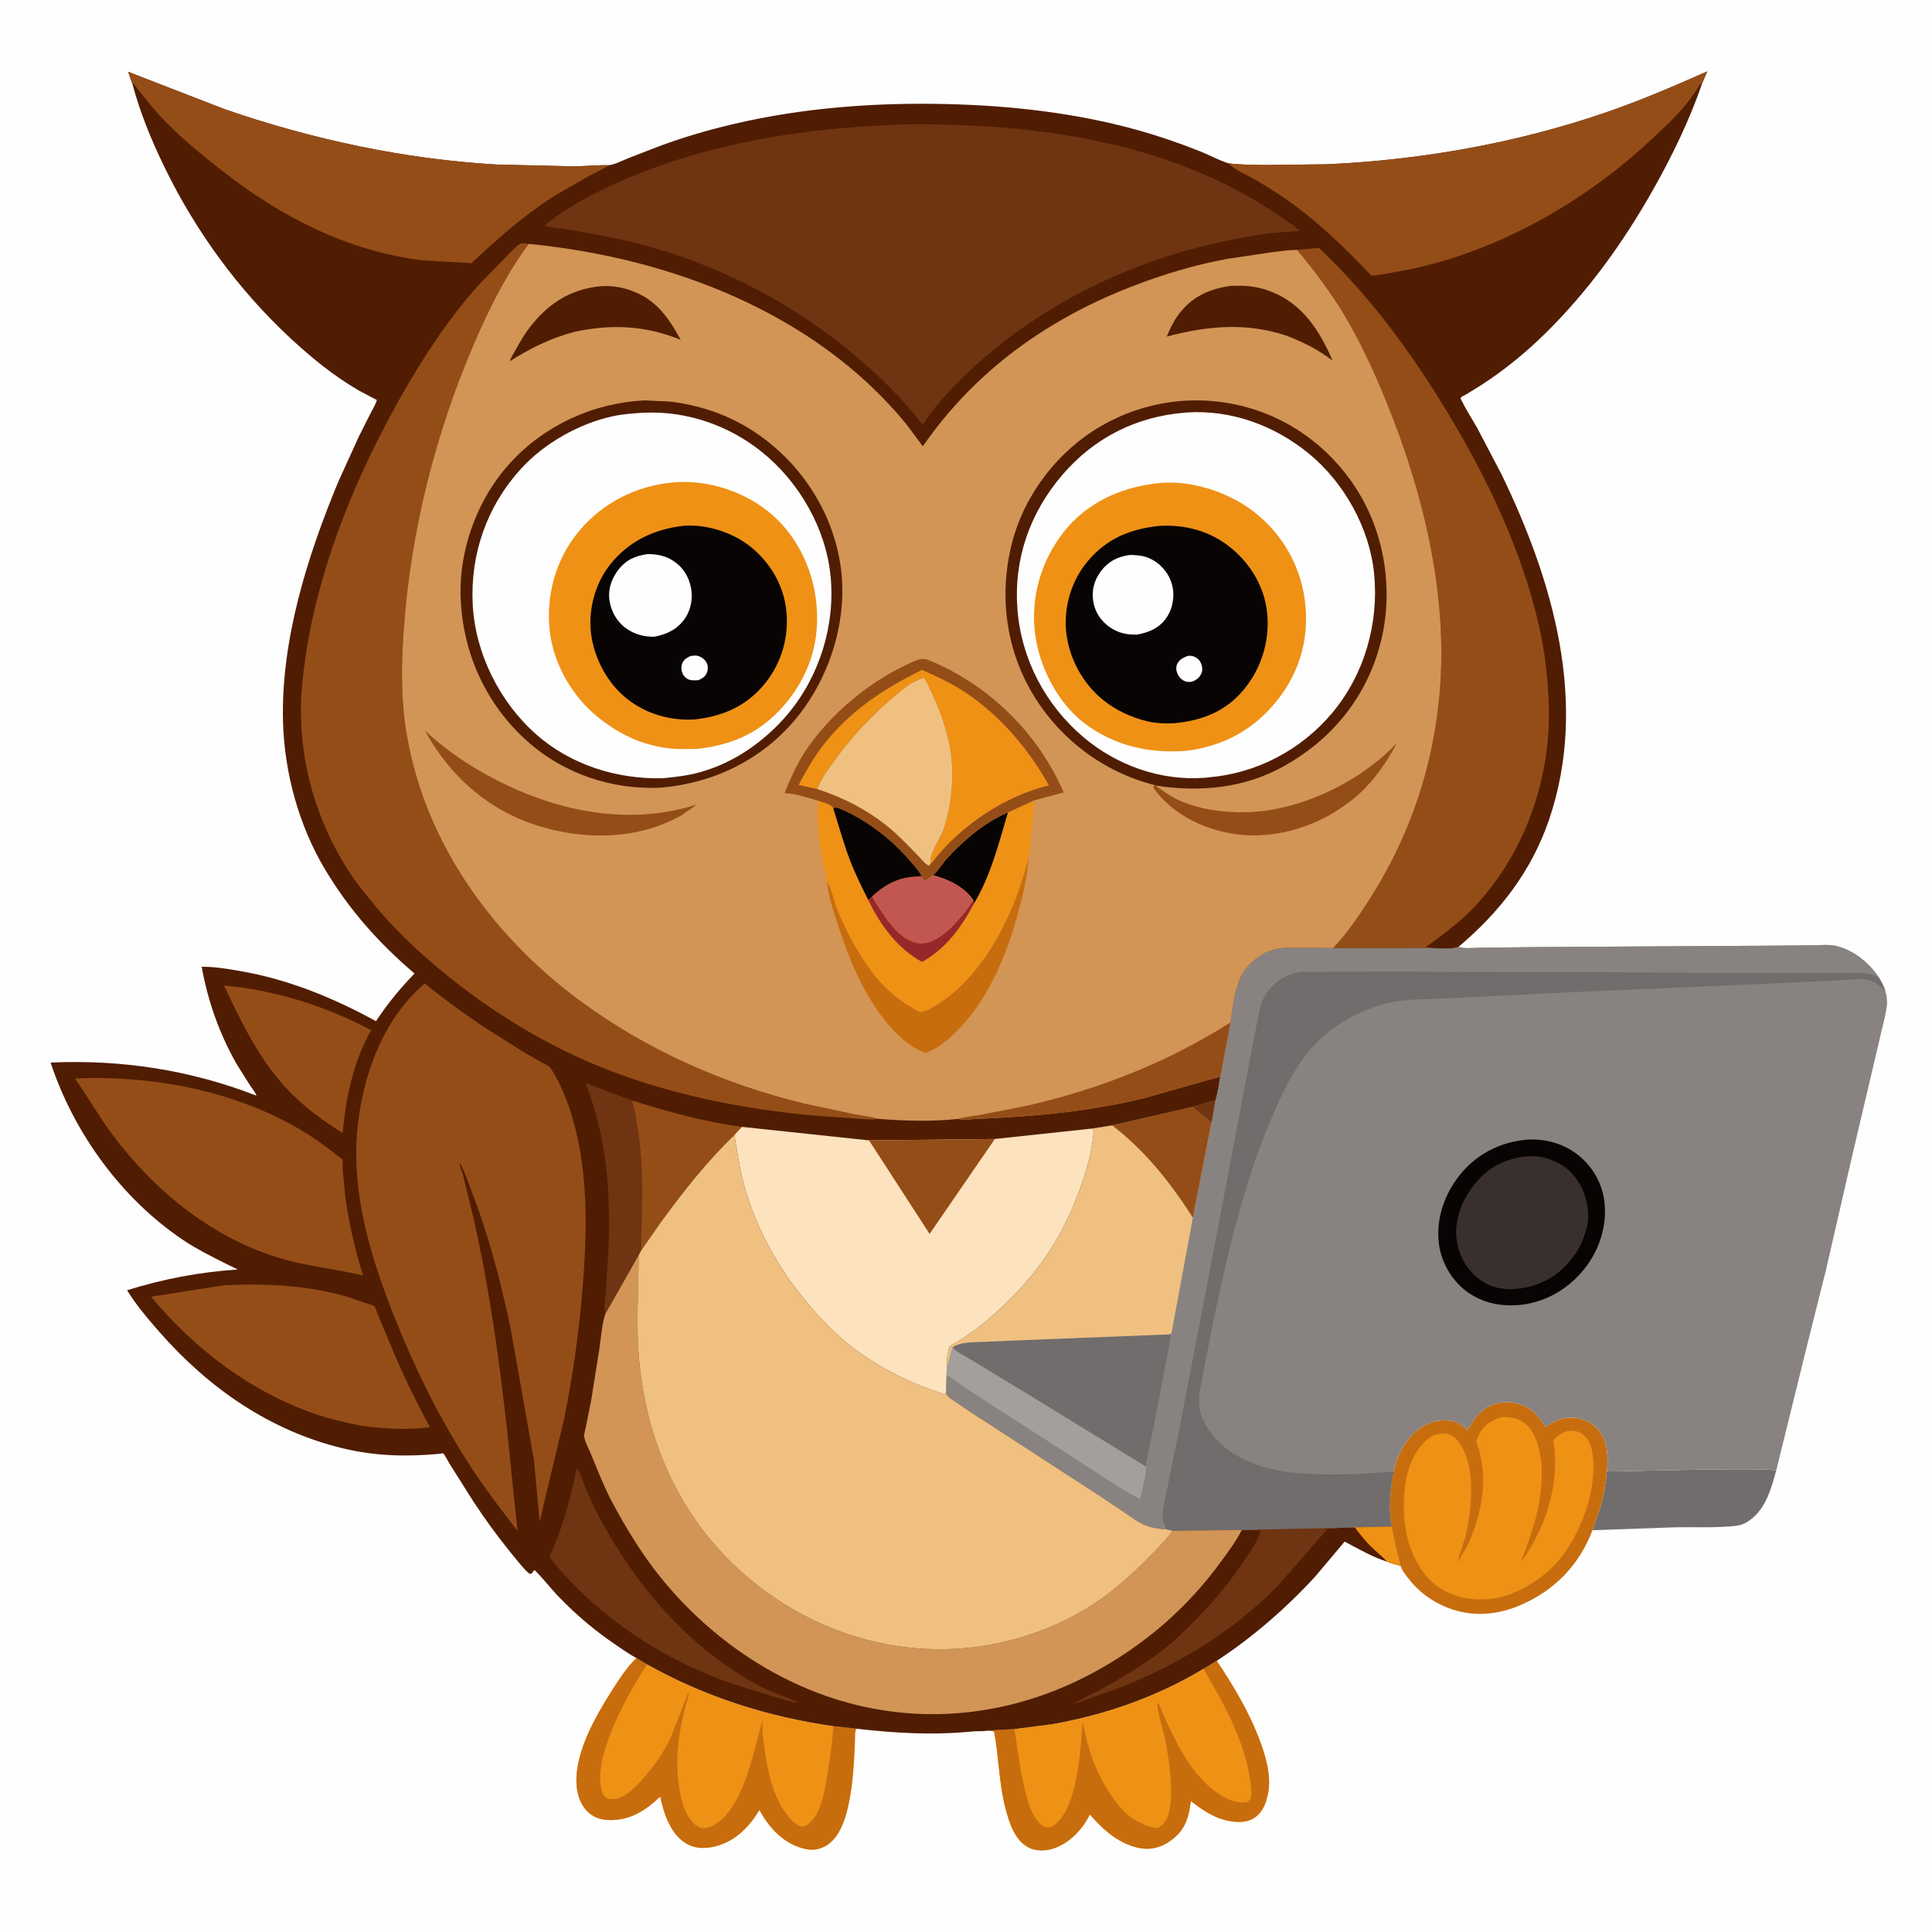 <svg version="1.1" xmlns="http://www.w3.org/2000/svg" style="display: block;" viewBox="0 0 2048 2048" width="1024" height="1024">
<path transform="translate(0,0)" fill="rgb(254,254,254)" d="M -0 -0 L 2048 0 L 2048 2048 L -0 2048 L -0 -0 z"/>
<path transform="translate(0,0)" fill="rgb(112,109,108)" d="M 1703.3 1559.89 C 1727.08 1559.72 1874.16 1555.22 1882.84 1558.94 C 1877.2 1579.47 1870.97 1602.44 1851.03 1613.94 C 1847.26 1616.11 1843.34 1617.11 1839.04 1617.57 C 1818.68 1619.78 1796.64 1618.59 1776.14 1618.99 L 1688.1 1622.1 C 1690.65 1613.54 1694.35 1605.35 1696.82 1596.75 C 1700.3 1584.63 1702.07 1572.42 1703.3 1559.89 z"/>
<path transform="translate(0,0)" fill="rgb(239,145,21)" d="M 1275.65 1769.01 L 1289.78 1760.56 C 1308.44 1788.42 1325.1 1816.42 1336.56 1848.08 C 1342.43 1864.29 1347.51 1883.19 1344.3 1900.49 L 1343.24 1905 L 1342.87 1906.54 C 1340.76 1915.18 1336.13 1923.24 1328.33 1927.82 C 1319.57 1932.97 1307.05 1931.63 1297.6 1929.06 C 1284.31 1925.45 1273.15 1917.46 1262.35 1909.23 C 1259.91 1927.06 1256.61 1939.61 1241.33 1950.9 C 1232.01 1957.79 1221.09 1961.14 1209.55 1959.29 C 1187.32 1955.72 1169.46 1939.8 1155.25 1923.37 C 1147.62 1939.13 1134.17 1953.42 1117.33 1959.28 C 1108.83 1962.24 1098.05 1962.61 1089.98 1958.24 C 1075.55 1950.44 1069.93 1932.33 1065.99 1917.5 C 1058.83 1890.55 1059 1862.66 1053.76 1835.5 C 1051.26 1834.8 1048.97 1834.7 1046.4 1834.6 L 1075.39 1832.9 L 1114.92 1827.77 C 1171.21 1817.99 1226.59 1798.62 1275.65 1769.01 z"/>
<path transform="translate(0,0)" fill="rgb(200,109,14)" d="M 1275.65 1769.01 L 1289.78 1760.56 C 1308.44 1788.42 1325.1 1816.42 1336.56 1848.08 C 1342.43 1864.29 1347.51 1883.19 1344.3 1900.49 L 1343.24 1905 L 1342.87 1906.54 C 1340.76 1915.18 1336.13 1923.24 1328.33 1927.82 C 1319.57 1932.97 1307.05 1931.63 1297.6 1929.06 C 1284.31 1925.45 1273.15 1917.46 1262.35 1909.23 C 1259.91 1927.06 1256.61 1939.61 1241.33 1950.9 C 1232.01 1957.79 1221.09 1961.14 1209.55 1959.29 C 1187.32 1955.72 1169.46 1939.8 1155.25 1923.37 C 1147.62 1939.13 1134.17 1953.42 1117.33 1959.28 C 1108.83 1962.24 1098.05 1962.61 1089.98 1958.24 C 1075.55 1950.44 1069.93 1932.33 1065.99 1917.5 C 1058.83 1890.55 1059 1862.66 1053.76 1835.5 C 1051.26 1834.8 1048.97 1834.7 1046.4 1834.6 L 1075.39 1832.9 C 1078.9 1855 1081.3 1877.27 1086.81 1899 C 1089.33 1908.95 1092.42 1919.47 1098.21 1928.06 C 1100.66 1931.69 1104.98 1936.64 1109.64 1937.17 C 1113.47 1937.6 1115.86 1936.4 1118.66 1933.93 C 1129.63 1924.27 1134.83 1909.91 1138.33 1896.07 C 1144.39 1872.14 1146.07 1849.1 1147.57 1824.59 C 1153.4 1856 1162.96 1883.02 1182.06 1909 C 1193.78 1924.95 1207.32 1934.18 1226.73 1938.23 C 1229.22 1936.67 1231.56 1935.09 1233.54 1932.88 C 1248.13 1916.6 1238.98 1862.17 1234.61 1841.77 C 1232.12 1830.09 1227.7 1817.82 1226.74 1806 L 1228 1805.23 C 1230.54 1810.17 1232.16 1815.68 1234.51 1820.74 C 1244.72 1842.8 1255.1 1864.52 1271.16 1882.97 C 1278.1 1890.94 1285.9 1898.02 1294.93 1903.57 C 1302.87 1908.44 1313.23 1912.33 1322.5 1910.01 C 1323.68 1908.89 1325.12 1908 1325.62 1906.39 C 1327.37 1900.7 1325.97 1891.82 1325.13 1886 C 1319.27 1845.31 1296.29 1803.86 1275.65 1769.01 z"/>
<path transform="translate(0,0)" fill="rgb(239,145,21)" d="M 674.68 1757.61 L 685.882 1764.27 C 746.971 1798.67 813.985 1819.91 883.322 1829.8 L 907.746 1832.49 C 905.805 1835.95 906.417 1842.1 906.235 1846.21 C 905.112 1871.58 903.818 1898.41 896.966 1922.97 C 893.445 1935.59 886.697 1950.75 874.582 1957.13 C 865.554 1961.88 857.897 1961.52 848.487 1958.57 C 829.078 1952.51 814.227 1936.09 805.075 1918.54 C 794.246 1936.66 779.446 1951.8 758.313 1957.19 C 747.453 1959.95 736.229 1959.82 726.488 1953.59 C 710.367 1943.26 703.592 1922.15 699.873 1904.42 C 685.508 1918 670.367 1928.4 650 1929.29 C 639.932 1929.73 630.679 1927.94 623.188 1920.67 C 614.036 1911.79 610.861 1898.99 610.99 1886.61 C 611.326 1854.3 631.772 1818.62 648.674 1792.07 C 656.375 1779.97 664.347 1767.63 674.68 1757.61 z"/>
<path transform="translate(0,0)" fill="rgb(200,109,14)" d="M 674.68 1757.61 L 685.882 1764.27 C 666.47 1794.11 629.356 1859.62 637.298 1895.61 C 638.125 1899.36 639.509 1903.79 643 1905.87 C 646.132 1907.75 651.692 1907.41 655.023 1906.37 C 663.722 1903.65 670.895 1896.78 677.052 1890.35 C 691.018 1875.76 702.739 1859.53 711.257 1841.18 L 729.5 1794.51 C 730.487 1796.33 730.469 1795.46 729.982 1797.1 C 720.54 1828.84 714.937 1859.77 719.708 1892.96 C 721.197 1903.32 723.447 1914.3 728.5 1923.57 C 731.499 1929.07 736.44 1935.57 742.72 1937.5 C 747.585 1939 753.054 1936.85 757.23 1934.39 C 789.092 1915.68 798.73 1855.19 808.67 1822.76 L 808.534 1824.26 C 807.569 1835.69 809.375 1847.6 811.181 1858.88 C 815.02 1882.87 820.521 1908.13 836.938 1926.98 C 839.938 1930.42 844.858 1935.53 849.5 1936.07 C 853.63 1936.55 856.441 1934.18 859.175 1931.5 C 871.318 1919.55 873.963 1898.6 876.815 1882.43 C 879.905 1864.91 882.332 1847.58 883.322 1829.8 L 907.746 1832.49 C 905.805 1835.95 906.417 1842.1 906.235 1846.21 C 905.112 1871.58 903.818 1898.41 896.966 1922.97 C 893.445 1935.59 886.697 1950.75 874.582 1957.13 C 865.554 1961.88 857.897 1961.52 848.487 1958.57 C 829.078 1952.51 814.227 1936.09 805.075 1918.54 C 794.246 1936.66 779.446 1951.8 758.313 1957.19 C 747.453 1959.95 736.229 1959.82 726.488 1953.59 C 710.367 1943.26 703.592 1922.15 699.873 1904.42 C 685.508 1918 670.367 1928.4 650 1929.29 C 639.932 1929.73 630.679 1927.94 623.188 1920.67 C 614.036 1911.79 610.861 1898.99 610.99 1886.61 C 611.326 1854.3 631.772 1818.62 648.674 1792.07 C 656.375 1779.97 664.347 1767.63 674.68 1757.61 z"/>
<path transform="translate(0,0)" fill="rgb(200,109,14)" d="M 1477.35 1559.52 C 1481.24 1541.04 1491.46 1522.45 1507.85 1512.15 C 1517.6 1506.02 1530.35 1503.85 1541.56 1506.82 C 1546.94 1508.25 1551.69 1512.37 1555.9 1515.88 C 1563.14 1502.47 1570.14 1492.62 1585.5 1488.1 C 1597.46 1484.58 1609.58 1486.52 1620.22 1492.71 C 1628.49 1497.52 1633.13 1504.75 1638.21 1512.54 C 1649.22 1505.28 1659.16 1500.84 1672.73 1503.43 C 1682.62 1505.31 1691.98 1511.1 1697.42 1519.62 C 1704.39 1530.52 1705.07 1547.35 1703.3 1559.89 C 1702.07 1572.42 1700.3 1584.63 1696.82 1596.75 C 1694.35 1605.35 1690.65 1613.54 1688.1 1622.1 C 1674.12 1658.7 1648.89 1684.99 1613 1700.96 C 1587.61 1712.26 1560.29 1714.49 1534.13 1704.12 C 1517.32 1697.45 1502.89 1686.56 1492.04 1672.06 C 1489.69 1668.92 1486.39 1664.71 1484.96 1661.06 L 1484.69 1659.71 C 1481.54 1645.54 1477.67 1632.66 1475.57 1618.18 C 1472.26 1607.44 1473.18 1588.18 1474.62 1576.91 L 1477.35 1559.52 z"/>
<path transform="translate(0,0)" fill="rgb(239,145,21)" d="M 1591.91 1502.25 C 1598.47 1501.93 1603.93 1502.39 1610 1505.04 C 1619.39 1509.15 1624.73 1516.89 1628.34 1526.23 C 1640.36 1557.33 1632.48 1598.65 1621.81 1629.34 C 1619.73 1635.35 1617.89 1641.93 1615.21 1647.68 C 1613.94 1650.41 1613.21 1652.86 1612.52 1655.78 C 1639.11 1618.7 1653.87 1572.55 1646.61 1526.92 C 1651.39 1521.7 1656.01 1517.87 1663.23 1516.79 C 1668.54 1516 1673.61 1517.32 1677.87 1520.56 C 1684.6 1525.66 1687.2 1533.57 1688.26 1541.62 C 1692.86 1576.71 1678.24 1618.83 1657.9 1647 C 1642.49 1668.35 1616.84 1686.17 1591.27 1692.9 L 1581.07 1694.85 C 1560.22 1697.15 1538.08 1693.09 1521.42 1679.79 C 1501.98 1664.27 1491.91 1638.48 1489.19 1614.29 C 1486.27 1588.31 1488.43 1554.49 1505.73 1533.39 L 1506.9 1532 C 1510.69 1527.43 1515.88 1522.59 1521.76 1520.93 L 1522.81 1520.65 C 1525.48 1519.94 1527.76 1519.6 1530.54 1519.71 C 1536.48 1519.96 1540.79 1522.2 1544.65 1526.73 C 1565.41 1551.08 1560.41 1598.97 1553.58 1627.96 C 1551.4 1637.24 1546.26 1647 1545.55 1656.31 L 1556.75 1635.79 C 1571.57 1602.59 1578.45 1563.14 1564.94 1528.47 C 1565.39 1525.19 1567.53 1521.41 1569.16 1518.5 C 1574.04 1509.76 1582.57 1504.84 1591.91 1502.25 z"/>
<path transform="translate(0,0)" fill="rgb(136,131,128)" d="M 1546.04 1003.71 C 1551.76 1005.9 1561.62 1004.71 1567.79 1004.69 L 1628.74 1003.94 L 1875.5 1002.49 L 1922.04 1002.06 C 1930.04 1001.99 1939.47 1000.91 1947.22 1002.97 C 1965.69 1007.89 1980.72 1020.23 1991.4 1035.67 C 1994.46 1040.73 1996.91 1045.13 1998.63 1050.83 C 2000.22 1056.18 2000.81 1061.56 2000.04 1067.12 C 1998.4 1078.95 1994.75 1090.82 1992.26 1102.52 L 1963.51 1224.72 L 1935.47 1346.84 L 1915.93 1424.75 L 1882.84 1558.94 C 1874.16 1555.22 1727.08 1559.72 1703.3 1559.89 C 1705.07 1547.35 1704.39 1530.52 1697.42 1519.62 C 1691.98 1511.1 1682.62 1505.31 1672.73 1503.43 C 1659.16 1500.84 1649.22 1505.28 1638.21 1512.54 C 1633.13 1504.75 1628.49 1497.52 1620.22 1492.71 C 1609.58 1486.52 1597.46 1484.58 1585.5 1488.1 C 1570.14 1492.62 1563.14 1502.47 1555.9 1515.88 C 1551.69 1512.37 1546.94 1508.25 1541.56 1506.82 C 1530.35 1503.85 1517.6 1506.02 1507.85 1512.15 C 1491.46 1522.45 1481.24 1541.04 1477.35 1559.52 L 1474.62 1576.91 C 1473.18 1588.18 1472.26 1607.44 1475.57 1618.18 L 1436.18 1619.04 L 1407.92 1620.01 L 1330.99 1621.57 L 1316.37 1621.86 L 1243.07 1622.74 L 1236.52 1621.23 C 1228.79 1620.85 1219.64 1619.45 1212.57 1616.26 C 1206.03 1613.3 1199.76 1608.54 1193.82 1604.54 L 1164.07 1584.68 L 1029.95 1497.63 L 1012.14 1485.49 C 1008.63 1483.11 1004.39 1481.11 1002.84 1476.99 L 1003.29 1458.14 L 1003.87 1448.61 C 1003.5 1444.73 1003.53 1440.93 1004.41 1437.13 C 1004.96 1434.73 1005.35 1429.53 1006.55 1427.67 C 1007.92 1425.55 1013.19 1423.42 1015.39 1422.01 C 1022.83 1417.26 1030.59 1412.17 1037.5 1406.68 C 1061.42 1387.7 1082.23 1367.09 1100.79 1342.8 C 1120.84 1316.56 1135.71 1286.56 1146.45 1255.42 C 1150.75 1242.96 1154.68 1230.51 1156.89 1217.49 C 1157.97 1211.14 1159.69 1203.46 1158.85 1197.05 L 1156.33 1196.46 L 1178.93 1192.91 L 1264.44 1173.29 L 1288.44 1166.09 C 1290.98 1158.31 1292.01 1149.28 1293.53 1141.22 L 1304.36 1083.83 C 1306.51 1067.62 1309.09 1046.41 1317.09 1032.1 C 1322.95 1021.62 1336.88 1010.57 1348.43 1007.19 L 1350 1006.74 C 1358.49 1004.13 1367.59 1004.53 1376.41 1004.56 L 1413.21 1004.9 L 1512.06 1004.78 C 1520.64 1004.86 1538.55 1006.97 1546.04 1003.71 z"/>
<path transform="translate(0,0)" fill="rgb(7,4,3)" d="M 1615.71 1208.4 L 1616.05 1208.32 C 1635.72 1206.41 1655.65 1211.37 1671.5 1223.32 C 1687.58 1235.43 1698.45 1253.93 1700.77 1273.99 C 1703.71 1299.41 1695.46 1324.86 1679.71 1344.79 C 1663.11 1365.78 1639.66 1379.83 1612.96 1383.1 C 1591.59 1385.36 1571.12 1381.54 1553.77 1368.28 C 1538.36 1356.49 1527.44 1337.22 1525.24 1317.91 C 1522.22 1291.39 1531.01 1266.34 1547.42 1245.58 C 1564.31 1224.21 1588.87 1211.35 1615.71 1208.4 z"/>
<path transform="translate(0,0)" fill="rgb(57,48,45)" d="M 1622.23 1225.41 C 1626.76 1225.6 1631.25 1225.77 1635.67 1226.88 C 1652.42 1231.05 1665.13 1239.24 1674.03 1254.26 C 1682.45 1268.46 1686.2 1286.77 1681.59 1302.94 C 1678.77 1312.85 1675.1 1322.44 1668.8 1330.72 L 1662.14 1339.02 C 1646.78 1356.54 1627.14 1364.97 1604.25 1366.52 C 1599.38 1366.93 1593.1 1366.2 1588.33 1365.26 C 1575 1362.64 1562.54 1353.52 1554.92 1342.42 C 1545.6 1328.84 1541.47 1311.08 1544.58 1294.79 C 1547.81 1277.84 1554.78 1264.71 1566.13 1251.75 C 1580.86 1234.91 1600.26 1226.85 1622.23 1225.41 z"/>
<path transform="translate(0,0)" fill="rgb(112,109,108)" d="M 1236.52 1621.23 L 1234.8 1617.79 C 1231.49 1610.51 1232.08 1604.09 1233.29 1596.41 L 1249.37 1518.11 L 1291.37 1299.5 L 1323.99 1127 L 1332.67 1082.59 C 1334.12 1075.79 1335.24 1068.22 1337.73 1061.71 C 1342.25 1049.91 1352.92 1039.45 1364.41 1034.29 C 1369.92 1031.82 1375.2 1030.24 1381.27 1030.01 L 1483.21 1029.87 L 1687.04 1030.51 L 1879.72 1031.3 L 1969.44 1031.37 C 1974.3 1031.48 1980.38 1031.23 1984.93 1033.06 L 1991.4 1035.67 C 1994.46 1040.73 1996.91 1045.13 1998.63 1050.83 C 1988.1 1040.53 1983.16 1037.82 1968.33 1037.99 L 1939 1039.7 L 1859.04 1043.4 L 1671.94 1051.5 L 1532.65 1058.35 C 1513.25 1059.46 1491.23 1058.62 1472.38 1063.06 C 1444.11 1069.72 1415.7 1084.71 1395.32 1105.5 C 1375.66 1125.55 1362.73 1151.62 1351.43 1177.01 C 1320.06 1247.45 1302.85 1323.14 1286.57 1398.19 L 1275.76 1453.83 C 1273.84 1464.5 1270.94 1476.35 1271.06 1487.2 C 1271.19 1499.5 1277.75 1511.47 1285.23 1520.83 L 1286.27 1522.15 C 1305.16 1545.65 1338.84 1557.77 1368.08 1560.75 C 1394.26 1563.41 1420.23 1563.68 1446.5 1561.9 C 1456.76 1561.2 1467.19 1561.16 1477.35 1559.52 L 1474.62 1576.91 C 1473.18 1588.18 1472.26 1607.44 1475.57 1618.18 L 1436.18 1619.04 L 1407.92 1620.01 L 1330.99 1621.57 L 1316.37 1621.86 L 1243.07 1622.74 L 1236.52 1621.23 z"/>
<path transform="translate(0,0)" fill="rgb(136,131,128)" d="M 1546.04 1003.71 C 1551.76 1005.9 1561.62 1004.71 1567.79 1004.69 L 1628.74 1003.94 L 1875.5 1002.49 L 1922.04 1002.06 C 1930.04 1001.99 1939.47 1000.91 1947.22 1002.97 C 1965.69 1007.89 1980.72 1020.23 1991.4 1035.67 L 1984.93 1033.06 C 1980.38 1031.23 1974.3 1031.48 1969.44 1031.37 L 1879.72 1031.3 L 1687.04 1030.51 L 1483.21 1029.87 L 1381.27 1030.01 C 1375.2 1030.24 1369.92 1031.82 1364.41 1034.29 C 1352.92 1039.45 1342.25 1049.91 1337.73 1061.71 C 1335.24 1068.22 1334.12 1075.79 1332.67 1082.59 L 1323.99 1127 L 1291.37 1299.5 L 1249.37 1518.11 L 1233.29 1596.41 C 1232.08 1604.09 1231.49 1610.51 1234.8 1617.79 L 1236.52 1621.23 C 1228.79 1620.85 1219.64 1619.45 1212.57 1616.26 C 1206.03 1613.3 1199.76 1608.54 1193.82 1604.54 L 1164.07 1584.68 L 1029.95 1497.63 L 1012.14 1485.49 C 1008.63 1483.11 1004.39 1481.11 1002.84 1476.99 L 1003.29 1458.14 L 1003.87 1448.61 C 1003.5 1444.73 1003.53 1440.93 1004.41 1437.13 C 1004.96 1434.73 1005.35 1429.53 1006.55 1427.67 C 1007.92 1425.55 1013.19 1423.42 1015.39 1422.01 C 1022.83 1417.26 1030.59 1412.17 1037.5 1406.68 C 1061.42 1387.7 1082.23 1367.09 1100.79 1342.8 C 1120.84 1316.56 1135.71 1286.56 1146.45 1255.42 C 1150.75 1242.96 1154.68 1230.51 1156.89 1217.49 C 1157.97 1211.14 1159.69 1203.46 1158.85 1197.05 L 1156.33 1196.46 L 1178.93 1192.91 L 1264.44 1173.29 L 1288.44 1166.09 C 1290.98 1158.31 1292.01 1149.28 1293.53 1141.22 L 1304.36 1083.83 C 1306.51 1067.62 1309.09 1046.41 1317.09 1032.1 C 1322.95 1021.62 1336.88 1010.57 1348.43 1007.19 L 1350 1006.74 C 1358.49 1004.13 1367.59 1004.53 1376.41 1004.56 L 1413.21 1004.9 L 1512.06 1004.78 C 1520.64 1004.86 1538.55 1006.97 1546.04 1003.71 z"/>
<path transform="translate(0,0)" fill="rgb(163,159,157)" d="M 1003.87 1448.61 C 1006.55 1441.93 1006.78 1434.3 1009.96 1427.93 C 1012.25 1432.48 1024.44 1438.18 1029 1441.05 L 1101.74 1485.28 L 1214.87 1554.62 C 1215.13 1565.19 1210.47 1578.65 1208.52 1589.31 C 1184.08 1576.1 1160.49 1559.65 1137.12 1544.57 L 1032.83 1477.48 L 1012.52 1463.75 C 1009.84 1461.9 1006.54 1458.48 1003.29 1458.14 L 1003.87 1448.61 z"/>
<path transform="translate(0,0)" fill="rgb(112,109,108)" d="M 1009.96 1427.93 C 1012.22 1426.57 1014.12 1425.62 1016.68 1424.97 L 1017.93 1424.66 C 1025.97 1422.57 1034.57 1422.72 1042.85 1422.36 L 1081.75 1420.72 L 1235.2 1414.64 L 1241.13 1415.5 C 1239.71 1427.34 1236.78 1439.2 1234.61 1450.94 L 1223.72 1508.34 L 1217.02 1541 C 1216.26 1545.13 1214.62 1550.52 1214.87 1554.62 L 1101.74 1485.28 L 1029 1441.05 C 1024.44 1438.18 1012.25 1432.48 1009.96 1427.93 z"/>
<path transform="translate(0,0)" fill="rgb(239,192,128)" d="M 1264.44 1173.29 L 1288.44 1166.09 L 1284.27 1189.54 L 1264.51 1290.75 L 1242.01 1412.14 C 1241.84 1413.06 1242.04 1413.03 1241.2 1413.55 C 1239.49 1414.61 1237.16 1414.51 1235.2 1414.64 L 1081.75 1420.72 L 1042.85 1422.36 C 1034.57 1422.72 1025.97 1422.57 1017.93 1424.66 L 1016.68 1424.97 C 1014.12 1425.62 1012.22 1426.57 1009.96 1427.93 C 1006.78 1434.3 1006.55 1441.93 1003.87 1448.61 C 1003.5 1444.73 1003.53 1440.93 1004.41 1437.13 C 1004.96 1434.73 1005.35 1429.53 1006.55 1427.67 C 1007.92 1425.55 1013.19 1423.42 1015.39 1422.01 C 1022.83 1417.26 1030.59 1412.17 1037.5 1406.68 C 1061.42 1387.7 1082.23 1367.09 1100.79 1342.8 C 1120.84 1316.56 1135.71 1286.56 1146.45 1255.42 C 1150.75 1242.96 1154.68 1230.51 1156.89 1217.49 C 1157.97 1211.14 1159.69 1203.46 1158.85 1197.05 L 1156.33 1196.46 L 1178.93 1192.91 L 1264.44 1173.29 z"/>
<path transform="translate(0,0)" fill="rgb(149,77,24)" d="M 1264.44 1173.29 L 1288.44 1166.09 L 1284.27 1189.54 L 1264.51 1290.75 C 1240.82 1253.77 1214.03 1219.87 1178.93 1192.91 L 1264.44 1173.29 z"/>
<path transform="translate(0,0)" fill="rgb(111,52,17)" d="M 1264.44 1173.29 L 1288.44 1166.09 L 1284.27 1189.54 L 1264.44 1173.29 z"/>
<path transform="translate(0,0)" fill="rgb(80,29,2)" d="M 1302.25 173.165 C 1315.11 174.735 1328.54 174.709 1341.5 174.933 L 1407.5 174.125 C 1507.02 169.399 1606.38 151.979 1700.81 119.71 C 1738.01 106.998 1773.83 91.609 1809.73 75.69 L 1804.42 88.238 C 1790.86 127.605 1772.88 164.649 1752.47 200.868 C 1721.06 256.571 1683.63 308.699 1637.92 353.589 C 1617 374.137 1595.32 391.779 1570.78 407.823 L 1554.58 417.851 C 1553.06 418.768 1549.66 420.234 1548.66 421.404 C 1547.93 422.25 1548.42 422.737 1548.79 423.502 C 1553.85 433.935 1560.32 443.84 1566.04 453.938 L 1591.67 502.783 C 1646.41 615.872 1684.21 745.734 1641.96 869.197 C 1623.34 923.642 1589.65 967.037 1546.04 1003.71 C 1538.55 1006.97 1520.64 1004.86 1512.06 1004.78 L 1413.21 1004.9 L 1376.41 1004.56 C 1367.59 1004.53 1358.49 1004.13 1350 1006.74 L 1348.43 1007.19 C 1336.88 1010.57 1322.95 1021.62 1317.09 1032.1 C 1309.09 1046.41 1306.51 1067.62 1304.36 1083.83 L 1293.53 1141.22 C 1292.01 1149.28 1290.98 1158.31 1288.44 1166.09 L 1264.44 1173.29 L 1178.93 1192.91 L 1156.33 1196.46 L 1158.85 1197.05 C 1159.69 1203.46 1157.97 1211.14 1156.89 1217.49 C 1154.68 1230.51 1150.75 1242.96 1146.45 1255.42 C 1135.71 1286.56 1120.84 1316.56 1100.79 1342.8 C 1082.23 1367.09 1061.42 1387.7 1037.5 1406.68 C 1030.59 1412.17 1022.83 1417.26 1015.39 1422.01 C 1013.19 1423.42 1007.92 1425.55 1006.55 1427.67 C 1005.35 1429.53 1004.96 1434.73 1004.41 1437.13 C 1003.53 1440.93 1003.5 1444.73 1003.87 1448.61 L 1003.29 1458.14 L 1002.84 1476.99 C 1004.39 1481.11 1008.63 1483.11 1012.14 1485.49 L 1029.95 1497.63 L 1164.07 1584.68 L 1193.82 1604.54 C 1199.76 1608.54 1206.03 1613.3 1212.57 1616.26 C 1219.64 1619.45 1228.79 1620.85 1236.52 1621.23 L 1243.07 1622.74 L 1316.37 1621.86 L 1330.99 1621.57 L 1407.92 1620.01 L 1436.18 1619.04 L 1475.57 1618.18 C 1477.67 1632.66 1481.54 1645.54 1484.69 1659.71 C 1479.65 1658.64 1475.08 1657.44 1470.3 1655.44 C 1454.19 1650.27 1440.25 1641.95 1425.38 1634.16 L 1393.97 1671.43 C 1363.22 1704.84 1327.77 1735.65 1289.78 1760.56 L 1275.65 1769.01 C 1226.59 1798.62 1171.21 1817.99 1114.92 1827.77 L 1075.39 1832.9 L 1046.4 1834.6 C 1041.67 1835.5 1036.01 1834.94 1031.11 1835.42 C 989.437 1839.53 949.254 1837.3 907.746 1832.49 L 883.322 1829.8 C 813.985 1819.91 746.971 1798.67 685.882 1764.27 L 674.68 1757.61 C 667.269 1753.81 660.102 1748.55 653.171 1743.89 C 631.114 1729.04 610.456 1711.61 592.048 1692.41 C 583.328 1683.32 575.529 1672.87 566.5 1664.19 L 563.5 1668.05 C 562.833 1668.12 562.137 1668.46 561.5 1668.25 C 558.089 1667.14 542.246 1646.84 538.847 1642.64 C 525.6 1626.27 513.191 1608.95 501.624 1591.36 L 476.284 1551.21 C 475.146 1549.4 471.352 1541.75 469.783 1540.76 C 468.938 1540.23 467.796 1540.95 466.803 1541.04 C 431.153 1544.35 398.056 1543.66 363.049 1535.2 C 285.799 1516.53 220.81 1471.1 169.002 1411.94 C 156.957 1398.19 144.235 1383.32 134.717 1367.71 C 173.052 1355.68 211.977 1348.4 252.025 1345.7 L 242 1340.84 C 225.776 1332.64 208.856 1324.41 193.773 1314.25 C 128.523 1270.26 78.212 1200.76 53.642 1126.35 C 128.764 1123.04 201.386 1134.11 271.774 1161.41 C 270.903 1158.13 267.401 1154.11 265.452 1151.17 L 251.283 1128.66 C 232.605 1096.12 220.486 1061.68 213.782 1024.83 C 227.145 1024.65 240.724 1026.95 253.865 1029.2 C 305.131 1037.98 353.121 1057.57 398.549 1082.49 C 410.734 1064.03 424.046 1047.86 439.424 1031.95 C 401.399 999.622 369.846 964.063 344.266 921.113 C 316.594 874.651 301.391 818.615 300.001 764.659 C 297.782 678.56 325.701 590.088 358.346 511.246 L 380.495 462.53 L 392.957 437.813 C 395.18 433.439 398.261 428.753 399.468 424.04 L 380.182 413.866 C 353.877 398.555 330.092 379.164 307.838 358.5 C 252.684 307.286 207.493 245.253 174.585 177.628 C 160.815 149.333 148.539 119.784 140.481 89.322 L 135.841 76.115 L 237.559 115.529 C 330.082 147.648 428.457 168.726 526.3 174.411 L 608.016 176.332 C 620.482 176.193 633.276 174.869 645.679 175.115 C 652.623 173.99 659.106 170.472 665.61 167.848 L 700.125 154.5 C 725.505 145.123 751.9 137.466 778.242 131.316 C 852.165 114.059 928.814 108.478 1004.55 110.336 C 1071.49 111.979 1139.91 119.617 1204.62 137.564 C 1227.57 143.93 1249.91 151.547 1272.04 160.357 C 1281.82 164.255 1291.17 169.465 1301.15 172.808 L 1302.25 173.165 z"/>
<path transform="translate(0,0)" fill="rgb(239,145,21)" d="M 1436.18 1619.04 L 1475.57 1618.18 C 1477.67 1632.66 1481.54 1645.54 1484.69 1659.71 C 1479.65 1658.64 1475.08 1657.44 1470.3 1655.44 C 1465.37 1649.83 1459.06 1645.07 1453.7 1639.81 C 1447.17 1633.39 1441.58 1626.42 1436.18 1619.04 z"/>
<path transform="translate(0,0)" fill="rgb(111,52,17)" d="M 641.489 1393.21 C 640.38 1383.74 641.701 1374.19 642.472 1364.73 L 644.633 1330.75 C 647.954 1269.34 643.732 1206.77 621.005 1148.97 L 621.386 1148.34 L 669.963 1166.54 C 678.57 1200.08 680.888 1235.04 680.755 1269.56 L 679.489 1325.87 L 677.018 1330.55 L 641.489 1393.21 z"/>
<path transform="translate(0,0)" fill="rgb(149,77,24)" d="M 669.963 1166.54 C 707.846 1178.47 747.082 1189.33 786.503 1194.52 L 778.487 1203.2 C 749.394 1231.21 724.538 1262.78 700.775 1295.34 L 679.489 1325.87 L 680.755 1269.56 C 680.888 1235.04 678.57 1200.08 669.963 1166.54 z"/>
<path transform="translate(0,0)" fill="rgb(111,52,17)" d="M 1330.99 1621.57 L 1407.92 1620.01 L 1355.16 1680.3 C 1309.03 1728.07 1250.49 1763.86 1189 1788.2 L 1153.42 1801 C 1148.38 1802.7 1142.79 1805.41 1137.49 1805.88 C 1171.5 1789.06 1204.48 1770.97 1234.52 1747.58 C 1245.6 1738.96 1255.61 1728.89 1265.5 1718.96 C 1283.57 1700.8 1300.66 1681.34 1314.89 1660 C 1321.81 1649.62 1331.22 1637.58 1335.39 1625.77 C 1335.98 1624.09 1336.16 1623.85 1335.5 1622.13 L 1330.99 1621.57 z"/>
<path transform="translate(0,0)" fill="rgb(111,52,17)" d="M 611.413 1556.5 C 614.424 1558.36 619.417 1574.07 621.037 1578 C 629.799 1599.27 640.928 1619.46 653.022 1639 C 689.796 1698.42 739.419 1750.95 801.045 1784.95 C 815.444 1792.89 831.354 1798.11 846.5 1804.4 C 842.08 1805.88 828.727 1800.73 823.489 1799.45 C 801.791 1792.6 779.842 1786.64 758.619 1778.32 C 691.455 1751.99 627.096 1707.47 582.39 1650.56 C 596.086 1620.94 604.877 1588.37 611.413 1556.5 z"/>
<path transform="translate(0,0)" fill="rgb(149,77,24)" d="M 237.499 1044.65 C 292.245 1049.79 344.894 1066.26 393.459 1092.03 C 379.03 1117.37 370.929 1146.09 366.338 1174.72 L 363.05 1201.1 C 343.75 1188.73 324.951 1175.3 308.726 1158.98 C 276.18 1126.26 256.898 1085.74 237.499 1044.65 z"/>
<path transform="translate(0,0)" fill="rgb(149,77,24)" d="M 237.833 1362.42 C 279.751 1360.24 325.941 1362.48 366.41 1374.19 L 391.14 1382.44 C 392.349 1382.88 395.954 1383.76 396.76 1384.55 C 397.887 1385.65 399.348 1390.77 400.067 1392.43 L 412.887 1423 C 425.539 1453.67 439.8 1483.72 455.769 1512.81 C 431.718 1516.14 407.543 1514.49 383.578 1511.45 C 366.406 1507.95 349.535 1504.26 332.946 1498.47 C 264.711 1474.68 206.189 1429.79 160.097 1374.58 L 237.833 1362.42 z"/>
<path transform="translate(0,0)" fill="rgb(149,77,24)" d="M 79.401 1143.23 C 155.059 1139.85 235.072 1153.73 302.665 1188.78 C 321.949 1198.78 339.626 1210.51 356.536 1224.14 C 357.512 1224.92 362.547 1228.39 362.883 1229.29 C 363.616 1231.27 363.049 1237.27 363.214 1239.7 L 366.024 1269 C 369.984 1296.79 376.368 1325.29 384.863 1352.05 C 357.259 1345.41 328.581 1342.61 301.321 1335.01 C 226.792 1314.22 163.616 1262.64 118.051 1201.2 C 104.177 1182.5 92.939 1162.06 79.401 1143.23 z"/>
<path transform="translate(0,0)" fill="rgb(149,77,24)" d="M 140.481 89.322 L 135.841 76.115 L 237.559 115.529 C 330.082 147.648 428.457 168.726 526.3 174.411 L 608.016 176.332 C 620.482 176.193 633.276 174.869 645.679 175.115 C 638.453 179.724 630.493 183.294 622.922 187.347 L 589.934 206.353 C 556.686 226.851 528.206 252.555 499.686 278.926 L 448 275.996 C 368.551 266.167 298.962 230.427 236.487 181.831 C 213.839 164.215 190.507 145.133 170.827 124.152 C 160.415 113.052 151.277 100.965 141.918 89 L 140.481 89.322 z"/>
<path transform="translate(0,0)" fill="rgb(149,77,24)" d="M 1302.25 173.165 C 1315.11 174.735 1328.54 174.709 1341.5 174.933 L 1407.5 174.125 C 1507.02 169.399 1606.38 151.979 1700.81 119.71 C 1738.01 106.998 1773.83 91.609 1809.73 75.69 L 1804.42 88.238 L 1803.5 88.603 C 1801.03 90.032 1799.54 93.852 1797.92 96.169 C 1793.64 102.28 1789.19 108.494 1784.33 114.153 C 1773.59 126.655 1761.11 137.974 1749.06 149.206 C 1679.43 214.106 1588.76 265.664 1495.21 285.33 L 1468.24 290.355 C 1463.56 291.099 1458.35 292.365 1453.61 292.057 C 1426.42 263.392 1398.73 236.506 1366.5 213.412 C 1354.84 205.059 1342.57 197.567 1330.25 190.247 C 1322.19 185.457 1308.29 179.942 1302.25 173.165 z"/>
<path transform="translate(0,0)" fill="rgb(210,149,86)" d="M 677.018 1330.55 C 676.895 1362.2 674.792 1393.83 676.358 1425.5 C 680.571 1510.72 711.285 1591.67 771.733 1652.71 C 831.016 1712.57 911.127 1748.03 995.573 1748.3 C 1052.1 1748.48 1110.44 1731.92 1158 1701.1 C 1177.82 1688.26 1196.06 1672.51 1212.76 1655.86 C 1223.18 1645.47 1234.23 1634.53 1243.07 1622.74 L 1316.37 1621.86 C 1310.56 1633.37 1302.41 1644.25 1294.83 1654.69 C 1258.56 1704.61 1213.35 1743.69 1159.07 1773.01 C 1076 1817.88 980.98 1829.92 890.169 1802.52 C 815.44 1779.97 748.978 1732.51 700.201 1672.01 C 680.697 1647.82 663.847 1620.31 649.226 1592.93 C 640.297 1576.21 633.56 1558.61 626.345 1541.13 C 624.158 1535.82 620.142 1528.54 619.24 1523 C 618.865 1520.7 620.466 1515.45 620.99 1512.89 L 626.621 1484.75 L 635.42 1429.35 C 637.148 1417.29 637.936 1404.9 641.489 1393.21 L 677.018 1330.55 z"/>
<path transform="translate(0,0)" fill="rgb(149,77,24)" d="M 1374.97 264.92 L 1398.1 262.797 C 1452.66 314.344 1495.92 373.468 1534.6 437.508 C 1576.51 506.899 1613.33 583.824 1631.33 663.191 C 1637.68 691.14 1640.96 719.47 1641.82 748.094 C 1644.13 825.321 1616.36 904.817 1562.96 961.271 C 1552.64 972.187 1541.09 981.845 1529.15 990.924 L 1516.8 1000.08 C 1515.79 1000.82 1512.72 1002.6 1512.22 1003.52 C 1512.02 1003.89 1512.11 1004.36 1512.06 1004.78 L 1413.21 1004.9 C 1428.08 989.305 1440.85 970.517 1452.37 952.363 C 1494.24 886.388 1518.67 814.783 1525.87 737.041 C 1535.55 632.431 1509.24 523.445 1470.07 427 C 1457.01 394.838 1442.25 362.483 1424.31 332.711 C 1409.94 308.849 1392.76 286.31 1374.97 264.92 z"/>
<path transform="translate(0,0)" fill="rgb(253,226,190)" d="M 786.503 1194.52 L 921.203 1208.85 L 1054.6 1207.37 L 1156.33 1196.46 L 1158.85 1197.05 C 1159.69 1203.46 1157.97 1211.14 1156.89 1217.49 C 1154.68 1230.51 1150.75 1242.96 1146.45 1255.42 C 1135.71 1286.56 1120.84 1316.56 1100.79 1342.8 C 1082.23 1367.09 1061.42 1387.7 1037.5 1406.68 C 1030.59 1412.17 1022.83 1417.26 1015.39 1422.01 C 1013.19 1423.42 1007.92 1425.55 1006.55 1427.67 C 1005.35 1429.53 1004.96 1434.73 1004.41 1437.13 C 1003.53 1440.93 1003.5 1444.73 1003.87 1448.61 L 1003.29 1458.14 L 1002.84 1476.99 L 1000.48 1477.85 C 967.82 1467.3 938.676 1453.33 910.624 1433.46 C 892.042 1420.3 875.914 1404.25 860.966 1387.16 C 828.591 1350.14 804.606 1309.06 790.344 1261.81 C 784.564 1242.66 781.798 1222.87 778.487 1203.2 L 786.503 1194.52 z"/>
<path transform="translate(0,0)" fill="rgb(149,77,24)" d="M 921.203 1208.85 L 1054.6 1207.37 L 985.408 1308.01 L 921.203 1208.85 z"/>
<path transform="translate(0,0)" fill="rgb(149,77,24)" d="M 931.139 1186.02 C 924.113 1187.52 915.942 1186.22 908.779 1185.8 L 865.892 1182.81 C 786.111 1175.93 702.891 1159.03 628.903 1127.8 C 578.84 1106.67 531.084 1078.09 487.989 1045.1 C 454.957 1019.81 423.949 991.747 397.263 959.76 C 386.918 947.361 376.606 934.422 367.967 920.758 C 331.344 862.836 313.923 794.079 320.324 725.655 C 330.15 620.609 371.285 516.492 422.466 425.018 C 446.929 381.295 474.602 338.558 508.223 301.246 L 537.789 270.957 C 541.724 267.14 546.338 261.705 550.855 258.756 C 553.209 257.219 557.8 258.277 560.495 258.547 C 536.067 291.558 518.613 326.902 502.432 364.441 C 461.532 459.324 435.417 563.187 428.054 666.263 C 425.56 701.165 424.799 736.131 429.919 770.821 C 447.348 888.904 519.734 990.624 614.368 1060.53 C 685.453 1113.05 766.167 1148.75 851.812 1169.72 L 903.922 1180.81 C 912.983 1182.54 922.201 1183.74 931.139 1186.02 z"/>
<path transform="translate(0,0)" fill="rgb(149,77,24)" d="M 450.253 1042.53 C 472.141 1060.31 495.095 1076.89 518.676 1092.34 L 557.433 1116.66 L 575.121 1126.75 C 577.641 1128.1 582.116 1129.84 583.7 1132.28 C 597.089 1152.88 605.576 1177.43 611.072 1201.22 C 623.322 1254.25 622.049 1307.59 617.871 1361.46 C 614.184 1408.98 607.57 1456.61 598.145 1503.34 L 572.067 1613.04 L 566.113 1548.53 L 541.108 1407 C 530.782 1358.92 518.408 1310.65 500.643 1264.74 C 496.697 1254.54 493.192 1243.01 487.857 1233.5 L 487.072 1234 L 488.53 1239.18 C 491.094 1244.48 492.171 1251.3 493.634 1257.01 L 502.201 1292.43 C 518.983 1366.82 529.489 1443.19 537.85 1518.97 L 548.522 1622.63 C 529.657 1598.35 511.497 1574.56 494.992 1548.57 C 464.633 1500.76 439.638 1450.17 418.702 1397.6 C 393.833 1335.16 372.927 1268.38 378.59 1200.28 C 383.355 1142.97 405.234 1080.51 450.253 1042.53 z"/>
<path transform="translate(0,0)" fill="rgb(111,52,17)" d="M 945.011 132.5 C 966.251 131.047 988.251 131.733 1009.53 132.308 C 1124.26 135.408 1246.02 157.576 1343.74 220.75 C 1355.05 228.061 1367.18 235.712 1377.53 244.296 L 1377.37 244.936 L 1358.5 246.087 C 1335.25 248.013 1312.42 252.497 1289.69 257.554 C 1176.56 282.714 1067.84 341.969 992.153 430.651 L 978.172 449.813 C 976.926 448.929 977.234 449.296 976.425 448.257 C 954.771 420.454 930.465 396.909 903.427 374.439 C 837.533 319.678 760.43 280.052 677.38 258.426 C 654.31 252.418 630.386 248.2 606.902 244.09 C 597.368 242.421 586.14 241.948 577.004 239.179 C 600.247 220.051 628.031 205.344 655.451 193.178 C 746.382 152.835 846.161 136.502 945.011 132.5 z"/>
<path transform="translate(0,0)" fill="rgb(239,192,128)" d="M 778.487 1203.2 C 781.798 1222.87 784.564 1242.66 790.344 1261.81 C 804.606 1309.06 828.591 1350.14 860.966 1387.16 C 875.914 1404.25 892.042 1420.3 910.624 1433.46 C 938.676 1453.33 967.82 1467.3 1000.48 1477.85 L 1002.84 1476.99 C 1004.39 1481.11 1008.63 1483.11 1012.14 1485.49 L 1029.95 1497.63 L 1164.07 1584.68 L 1193.82 1604.54 C 1199.76 1608.54 1206.03 1613.3 1212.57 1616.26 C 1219.64 1619.45 1228.79 1620.85 1236.52 1621.23 L 1243.07 1622.74 C 1234.23 1634.53 1223.18 1645.47 1212.76 1655.86 C 1196.06 1672.51 1177.82 1688.26 1158 1701.1 C 1110.44 1731.92 1052.1 1748.48 995.573 1748.3 C 911.127 1748.03 831.016 1712.57 771.733 1652.71 C 711.285 1591.67 680.571 1510.72 676.358 1425.5 C 674.792 1393.83 676.895 1362.2 677.018 1330.55 L 679.489 1325.87 L 700.775 1295.34 C 724.538 1262.78 749.394 1231.21 778.487 1203.2 z"/>
<path transform="translate(0,0)" fill="rgb(210,149,86)" d="M 560.495 258.547 C 709.573 273.092 863.679 331.09 960.872 449.75 L 978.224 473.093 C 1033.76 392.915 1110.34 338.182 1200.73 303.323 C 1233.32 290.757 1266.75 280.652 1301.15 274.393 L 1347.83 267.421 C 1356.59 266.35 1366.17 264.898 1374.97 264.92 C 1392.76 286.31 1409.94 308.849 1424.31 332.711 C 1442.25 362.483 1457.01 394.838 1470.07 427 C 1509.24 523.445 1535.55 632.431 1525.87 737.041 C 1518.67 814.783 1494.24 886.388 1452.37 952.363 C 1440.85 970.517 1428.08 989.305 1413.21 1004.9 L 1376.41 1004.56 C 1367.59 1004.53 1358.49 1004.13 1350 1006.74 L 1348.43 1007.19 C 1336.88 1010.57 1322.95 1021.62 1317.09 1032.1 C 1309.09 1046.41 1306.51 1067.62 1304.36 1083.83 L 1293.53 1141.22 L 1211.45 1164.38 C 1159.45 1176.93 1106.81 1182.61 1053.5 1185.15 L 1032.16 1186.27 C 1026.84 1186.62 1020.73 1187.45 1015.55 1186.1 C 987.817 1189.07 958.901 1188.22 931.139 1186.02 C 922.201 1183.74 912.983 1182.54 903.922 1180.81 L 851.812 1169.72 C 766.167 1148.75 685.453 1113.05 614.368 1060.53 C 519.734 990.624 447.348 888.904 429.919 770.821 C 424.799 736.131 425.56 701.165 428.054 666.263 C 435.417 563.187 461.532 459.324 502.432 364.441 C 518.613 326.902 536.067 291.558 560.495 258.547 z"/>
<path transform="translate(0,0)" fill="rgb(149,77,24)" d="M 1225.21 832.768 L 1226.23 833.87 C 1232.62 838.216 1239.69 843.413 1246.67 846.867 C 1269.01 857.91 1296.86 861.553 1321.5 860.951 C 1378.7 859.551 1441.99 828.741 1480.91 787.448 C 1468.16 811.367 1451.28 835.238 1428.92 851.155 L 1423.8 854.839 C 1390.52 878.478 1345.69 890.739 1305.12 883.527 C 1272.76 877.772 1241.61 861.983 1222.34 834.665 L 1223.84 832.199 L 1225.21 832.768 z"/>
<path transform="translate(0,0)" fill="rgb(80,29,2)" d="M 636.615 303.415 C 645.568 302.663 655.444 303.828 664.059 306.386 C 693.634 315.166 707.396 334.326 721.585 360.219 C 684.082 345.025 648.578 343.327 609.188 351.701 C 584.534 358.037 561.817 369.296 540.428 382.928 C 541.151 379.68 543.848 375.828 545.456 372.855 C 551.072 362.471 556.83 352.668 564.343 343.5 C 583.541 320.07 606.468 306.342 636.615 303.415 z"/>
<path transform="translate(0,0)" fill="rgb(80,29,2)" d="M 1302.7 303.338 C 1304.5 302.725 1308.27 303.054 1310.25 302.982 C 1323.29 302.509 1335.76 304.458 1347.91 309.299 C 1381.16 322.551 1399.11 350.99 1412.64 382.39 C 1397.4 370.606 1381.75 362.79 1363.83 355.85 C 1321.11 341.571 1279.72 345.37 1236.84 356.817 C 1239.86 349.003 1244.03 340.658 1248.98 333.89 C 1262.59 315.292 1280.37 306.79 1302.7 303.338 z"/>
<path transform="translate(0,0)" fill="rgb(149,77,24)" d="M 450.478 774.488 C 473.169 795.654 498.335 812.472 525.875 826.674 C 591.507 860.519 667.053 875.682 738.723 852.808 L 722.952 863.952 L 720.391 865.407 C 674.859 890.005 621.327 890.615 572.5 876.023 C 519.126 860.074 476.802 823.288 450.478 774.488 z"/>
<path transform="translate(0,0)" fill="rgb(149,77,24)" d="M 1304.36 1083.83 L 1293.53 1141.22 L 1211.45 1164.38 C 1159.45 1176.93 1106.81 1182.61 1053.5 1185.15 L 1032.16 1186.27 C 1026.84 1186.62 1020.73 1187.45 1015.55 1186.1 C 1023.3 1183.73 1031.91 1183.13 1039.89 1181.67 L 1089.5 1171.92 C 1166.9 1153.97 1237.11 1126.32 1304.36 1083.83 z"/>
<path transform="translate(0,0)" fill="rgb(200,109,14)" d="M 876.623 933.636 C 881.801 942.613 883.724 953.943 887.531 963.588 C 896.991 987.555 909.552 1010.38 925.002 1031 C 938.059 1048.43 956.103 1063.2 975.509 1072.86 C 981.401 1071.98 986.232 1069.21 991.287 1066.16 C 1044.01 1034.41 1075.56 967.122 1090.17 909.624 C 1089.38 928.092 1084.7 947.41 1079.9 965.255 C 1066.94 1013.39 1046.51 1063.65 1009.11 1098.08 C 1000.86 1105.68 991.614 1112.56 980.892 1116.14 C 946.779 1103.35 920.902 1060.56 906.487 1028.8 C 899.377 1013.13 893.838 997.147 888.39 980.858 C 883.369 965.845 877.92 949.517 876.623 933.636 z"/>
<path transform="translate(0,0)" fill="rgb(239,145,21)" d="M 1068.41 861.272 L 1096.01 848.509 C 1095.65 864.231 1093.88 879.701 1092.23 895.321 C 1091.85 898.938 1091.95 906.62 1090.17 909.624 C 1075.56 967.122 1044.01 1034.41 991.287 1066.16 C 986.232 1069.21 981.401 1071.98 975.509 1072.86 C 956.103 1063.2 938.059 1048.43 925.002 1031 C 909.552 1010.38 896.991 987.555 887.531 963.588 C 883.724 953.943 881.801 942.613 876.623 933.636 L 876.488 933.513 C 872.4 915.996 868.942 897.852 867.41 879.918 C 866.53 869.623 866.88 859.005 866.797 848.666 C 871.384 850.297 881.126 852.289 883.288 856.764 C 889.119 874.856 894 893.221 900.772 911.009 C 906.381 925.742 913.388 939.845 920.398 953.945 L 924.789 949.827 C 940.513 935.517 955.049 928.869 976.5 928.972 C 977.753 931.088 978.779 932.091 980.789 933.5 L 988.838 927.678 C 993.754 924.212 998.822 915.514 1003.08 910.807 C 1020.6 891.449 1044.16 871.241 1068.41 861.272 z"/>
<path transform="translate(0,0)" fill="rgb(151,40,42)" d="M 920.398 953.945 L 924.789 949.827 C 926.483 954.775 929.627 958.69 932.445 963.022 C 940.72 975.745 950.389 990.073 964.433 996.883 C 971.769 1000.44 978.83 1000.87 986.5 998.037 C 1004.44 991.402 1021.24 969.566 1031.8 954.362 L 1032.52 957.669 C 1018.98 983.126 1003.01 1005.41 977.43 1019.68 C 951.24 1005.53 933.028 980.338 920.398 953.945 z"/>
<path transform="translate(0,0)" fill="rgb(7,4,3)" d="M 988.838 927.678 C 993.754 924.212 998.822 915.514 1003.08 910.807 C 1020.6 891.449 1044.16 871.241 1068.41 861.272 C 1058.75 894.007 1050.25 928.127 1032.52 957.669 L 1031.8 954.362 C 1022.61 940.15 1004.74 931.963 988.838 927.678 z"/>
<path transform="translate(0,0)" fill="rgb(194,87,81)" d="M 988.838 927.678 C 1004.74 931.963 1022.61 940.15 1031.8 954.362 C 1021.24 969.566 1004.44 991.402 986.5 998.037 C 978.83 1000.87 971.769 1000.44 964.433 996.883 C 950.389 990.073 940.72 975.745 932.445 963.022 C 929.627 958.69 926.483 954.775 924.789 949.827 C 940.513 935.517 955.049 928.869 976.5 928.972 C 977.753 931.088 978.779 932.091 980.789 933.5 L 988.838 927.678 z"/>
<path transform="translate(0,0)" fill="rgb(149,77,24)" d="M 866.797 848.666 C 855.782 845.509 843.064 841.172 831.565 840.742 C 837.611 826.067 844.002 811.345 852.627 797.965 C 879.399 756.432 925.196 719.103 971 700.121 C 978.399 697.055 982.362 698.775 989.617 701.928 C 1050.93 728.569 1100.97 778.539 1127.56 839.984 L 1096.01 848.509 L 1068.41 861.272 C 1044.16 871.241 1020.6 891.449 1003.08 910.807 C 998.822 915.514 993.754 924.212 988.838 927.678 L 980.789 933.5 C 978.779 932.091 977.753 931.088 976.5 928.972 C 955.049 928.869 940.513 935.517 924.789 949.827 L 920.398 953.945 C 913.388 939.845 906.381 925.742 900.772 911.009 C 894 893.221 889.119 874.856 883.288 856.764 C 881.126 852.289 871.384 850.297 866.797 848.666 z"/>
<path transform="translate(0,0)" fill="rgb(7,4,3)" d="M 883.288 856.764 C 886.731 855.4 890.135 857.363 893.456 858.831 C 921.488 871.225 947.19 891.831 966.794 915.28 C 969.882 918.974 974.524 923.91 976.428 928.35 L 976.5 928.972 C 955.049 928.869 940.513 935.517 924.789 949.827 L 920.398 953.945 C 913.388 939.845 906.381 925.742 900.772 911.009 C 894 893.221 889.119 874.856 883.288 856.764 z"/>
<path transform="translate(0,0)" fill="rgb(239,145,21)" d="M 866.534 836.498 L 846.577 832.026 C 853.773 818.625 861.299 805.108 870.414 792.889 C 898.458 755.3 935.875 730.464 977.421 710.15 C 992.969 717.021 1008.16 724.085 1022.43 733.424 C 1059.64 757.769 1090.28 793.822 1111.85 832.508 C 1072.16 842.409 1036.27 864.138 1007.05 892.646 C 1002.12 897.461 997.477 902.772 992.978 908 C 990.853 910.469 988.628 914.11 986.069 916.041 C 986.423 914.211 986.383 914.943 986.379 913.422 C 986.356 902.325 995.724 891.231 999.614 880.67 C 1002.58 872.605 1004.51 864.397 1006.23 856 C 1010.04 837.347 1010.7 810.85 1007.04 792.062 C 1001.94 765.91 992.232 741.614 979.583 718.215 L 968.936 722.711 C 960.006 727.565 952.179 734.602 944.511 741.201 C 920.275 762.061 898.544 785.898 880.303 812.224 C 875.092 819.746 869.078 827.597 866.534 836.498 z"/>
<path transform="translate(0,0)" fill="rgb(239,192,128)" d="M 866.534 836.498 C 869.078 827.597 875.092 819.746 880.303 812.224 C 898.544 785.898 920.275 762.061 944.511 741.201 C 952.179 734.602 960.006 727.565 968.936 722.711 L 979.583 718.215 C 992.232 741.614 1001.94 765.91 1007.04 792.062 C 1010.7 810.85 1010.04 837.347 1006.23 856 C 1004.51 864.397 1002.58 872.605 999.614 880.67 C 995.724 891.231 986.356 902.325 986.379 913.422 C 986.383 914.943 986.423 914.211 986.069 916.041 L 984.889 917.343 C 982.28 917.747 976.276 910.241 973.973 907.893 C 964.153 897.88 954.599 887.543 943.85 878.5 C 920.957 859.242 894.804 845.819 866.534 836.498 z"/>
<path transform="translate(0,0)" fill="rgb(80,29,2)" d="M 683.77 424.445 L 710.085 425.65 C 751.119 430.752 786.443 445.191 818.405 471.703 C 859.548 505.831 887.328 556.109 892.158 609.568 C 897.069 663.925 877.462 721.896 842.386 763.404 C 806.22 806.201 755.559 830.286 700.25 834.977 C 648.458 837.359 597.461 820.249 558.687 785.481 C 515.506 746.761 491.347 693.941 488.42 636.303 C 485.755 583.837 505.568 529.229 541.046 490.5 C 577.765 450.418 629.624 426.862 683.77 424.445 z"/>
<path transform="translate(0,0)" fill="rgb(254,254,254)" d="M 683.734 437.441 C 728.557 435.696 772.633 451.019 807.5 478.999 C 846.836 510.566 875.289 559.618 880.404 610.188 C 885.631 661.873 869.092 716.008 835.848 756.018 C 811.577 785.228 778.362 808.665 741.5 818.733 C 728.624 822.25 715.287 823.784 702.031 824.99 C 653.465 826.018 604.797 810.788 567.99 778.123 C 529.423 743.896 503.665 692.263 501.099 640.607 C 498.433 586.938 516.208 536.37 552.549 496.596 C 576.891 469.954 613.789 449.051 649.024 441.352 C 660.43 438.86 672.106 438.042 683.734 437.441 z"/>
<path transform="translate(0,0)" fill="rgb(239,145,21)" d="M 713.596 511.403 L 713.819 511.341 C 749.231 508.423 786.697 520.059 814.346 542.18 C 843.308 565.352 861.098 600.893 865.189 637.566 C 869.619 677.288 859.508 712.681 834.254 743.956 C 809.134 775.065 777.942 789.779 738.791 793.867 C 729.158 794.014 719.35 794.427 709.765 793.331 C 680.742 790.013 656.84 778.662 634.232 760.551 C 606.584 738.401 586.566 703.86 582.702 668.464 C 578.619 631.051 589.151 592.847 613.222 563.679 C 638.529 533.011 674.238 514.967 713.596 511.403 z"/>
<path transform="translate(0,0)" fill="rgb(7,4,3)" d="M 724.6 557.396 C 748.275 555.451 775.779 564.067 794.486 578.678 C 815.728 595.27 830.408 619.475 833.429 646.394 C 836.582 674.485 828.804 702.126 811.18 724.154 C 791.927 748.219 766.317 759.43 736.241 762.661 C 711.011 764.082 686.188 757.202 665.99 741.805 C 644.252 725.234 629.758 698.166 626.492 671.138 C 623.461 646.055 630.996 618.221 646.755 598.446 C 666.574 573.576 693.529 560.855 724.6 557.396 z"/>
<path transform="translate(0,0)" fill="rgb(254,254,254)" d="M 731.767 695.5 C 734.223 695.004 737.341 694.647 739.778 695.278 C 743.793 696.316 747.711 699.431 749.414 703.222 C 750.737 706.166 750.511 710.495 749.246 713.446 C 747.516 717.479 744.105 719.304 740.32 721.063 C 737.404 721.132 733.913 721.419 731.102 720.673 C 728.149 719.889 725.302 717.395 723.918 714.706 C 722.115 711.201 721.717 706.854 723.171 703.168 C 724.685 699.332 728.184 697.125 731.767 695.5 z"/>
<path transform="translate(0,0)" fill="rgb(254,254,254)" d="M 686.269 587.358 C 696.09 587.268 705.319 589.03 713.652 594.479 C 724.102 601.313 730.135 611.045 732.5 623.211 C 734.619 634.119 732.438 646.431 726.073 655.606 C 717.978 667.274 707.062 672.338 693.546 674.978 C 682.195 674.977 672.589 672.535 663.278 665.763 C 653.492 658.644 647.602 647.652 645.958 635.758 C 644.427 624.688 648.334 613.474 654.966 604.655 C 663.146 593.778 672.986 589.262 686.269 587.358 z"/>
<path transform="translate(0,0)" fill="rgb(80,29,2)" d="M 1223.84 832.199 C 1169.58 818.42 1122.79 783.032 1094.32 734.889 C 1065.67 686.454 1058.83 628.882 1073.02 574.645 C 1086.32 523.811 1121.53 478.1 1166.95 451.767 C 1213.64 424.705 1268.5 417.343 1320.63 431.439 C 1372.84 445.557 1416.63 480.366 1443.27 527.326 C 1470.22 574.841 1476.95 633.475 1462.22 686 C 1446.73 741.247 1410.71 784.492 1360.89 812.237 C 1318.91 835.621 1272.04 839.961 1225.21 832.768 L 1223.84 832.199 z"/>
<path transform="translate(0,0)" fill="rgb(254,254,254)" d="M 1256.47 437.413 L 1257.28 437.305 C 1304.72 433.994 1350.49 450.746 1387.05 480.504 C 1424.63 511.095 1451.94 559.85 1456.65 608.379 C 1461.76 660.944 1446.23 715.172 1412.05 755.901 C 1379.06 795.226 1331.53 819.989 1280.5 824.101 L 1277.34 824.44 C 1230.57 828.096 1183.84 811.427 1148.3 781.269 C 1108.23 747.27 1082.74 698.814 1078.57 646.396 C 1074.32 593.054 1091.49 543.849 1126.15 503.377 C 1159.87 463.998 1204.96 441.314 1256.47 437.413 z"/>
<path transform="translate(0,0)" fill="rgb(239,145,21)" d="M 1225.65 512.389 C 1260.72 507.974 1300.93 520.877 1328.62 542.076 C 1358.5 564.959 1378.17 598.57 1383.12 635.807 C 1388.26 674.425 1378.83 710.295 1354.83 741.2 C 1330.24 772.872 1297.63 790.801 1258.25 795.815 C 1218.32 799.092 1180.29 790.637 1148.3 765.684 C 1120.52 744.013 1101.45 706.117 1097.15 671.307 C 1092.43 633.238 1103.63 594.522 1127.22 564.399 C 1151.77 533.039 1186.89 517.118 1225.65 512.389 z"/>
<path transform="translate(0,0)" fill="rgb(7,4,3)" d="M 1229.95 557.413 C 1256.99 556.031 1282.96 563.114 1304.25 580.281 C 1325.77 597.634 1340.58 622.421 1343.27 650.119 C 1346.13 679.641 1337.14 708.463 1318.24 731.267 C 1298.94 754.542 1273.6 763.993 1244.24 766.705 C 1234.9 767.137 1225.08 766.78 1215.96 764.544 C 1198.84 760.345 1183.38 753.234 1169.52 742.15 C 1147.79 724.764 1133.13 697.717 1130.23 670.046 C 1127.46 643.698 1135.53 616.286 1152.32 595.775 C 1172.65 570.929 1198.64 560.334 1229.95 557.413 z"/>
<path transform="translate(0,0)" fill="rgb(254,254,254)" d="M 1258.4 695.5 C 1260.49 694.98 1262.24 695.044 1264.32 695.579 C 1268 696.527 1271.23 699.036 1272.86 702.5 C 1274.49 705.99 1275.07 710.004 1273.58 713.63 C 1271.65 718.334 1268.46 720.673 1263.88 722.5 C 1261.47 723.03 1259.23 723.104 1256.86 722.351 C 1253.04 721.139 1250.21 718.379 1248.46 714.821 C 1246.91 711.648 1246.31 707.572 1247.72 704.24 C 1249.76 699.455 1253.86 697.392 1258.4 695.5 z"/>
<path transform="translate(0,0)" fill="rgb(254,254,254)" d="M 1197.11 588.343 C 1200.37 588.136 1203.74 588.506 1207 588.818 C 1218.16 589.891 1228.17 596.123 1235 604.884 C 1241.81 613.609 1244.98 624.871 1243.44 635.852 L 1243.19 637.5 C 1242.27 643.802 1240.13 649.596 1236.49 654.865 C 1228.91 665.812 1217.92 670.442 1205.25 672.713 C 1194.48 672.899 1185.65 671.202 1176.53 664.946 C 1167.32 658.625 1160.79 649.01 1158.95 637.909 C 1156.96 625.973 1159.72 615.328 1166.94 605.569 C 1174.61 595.202 1184.49 590.207 1197.11 588.343 z"/>
</svg>
